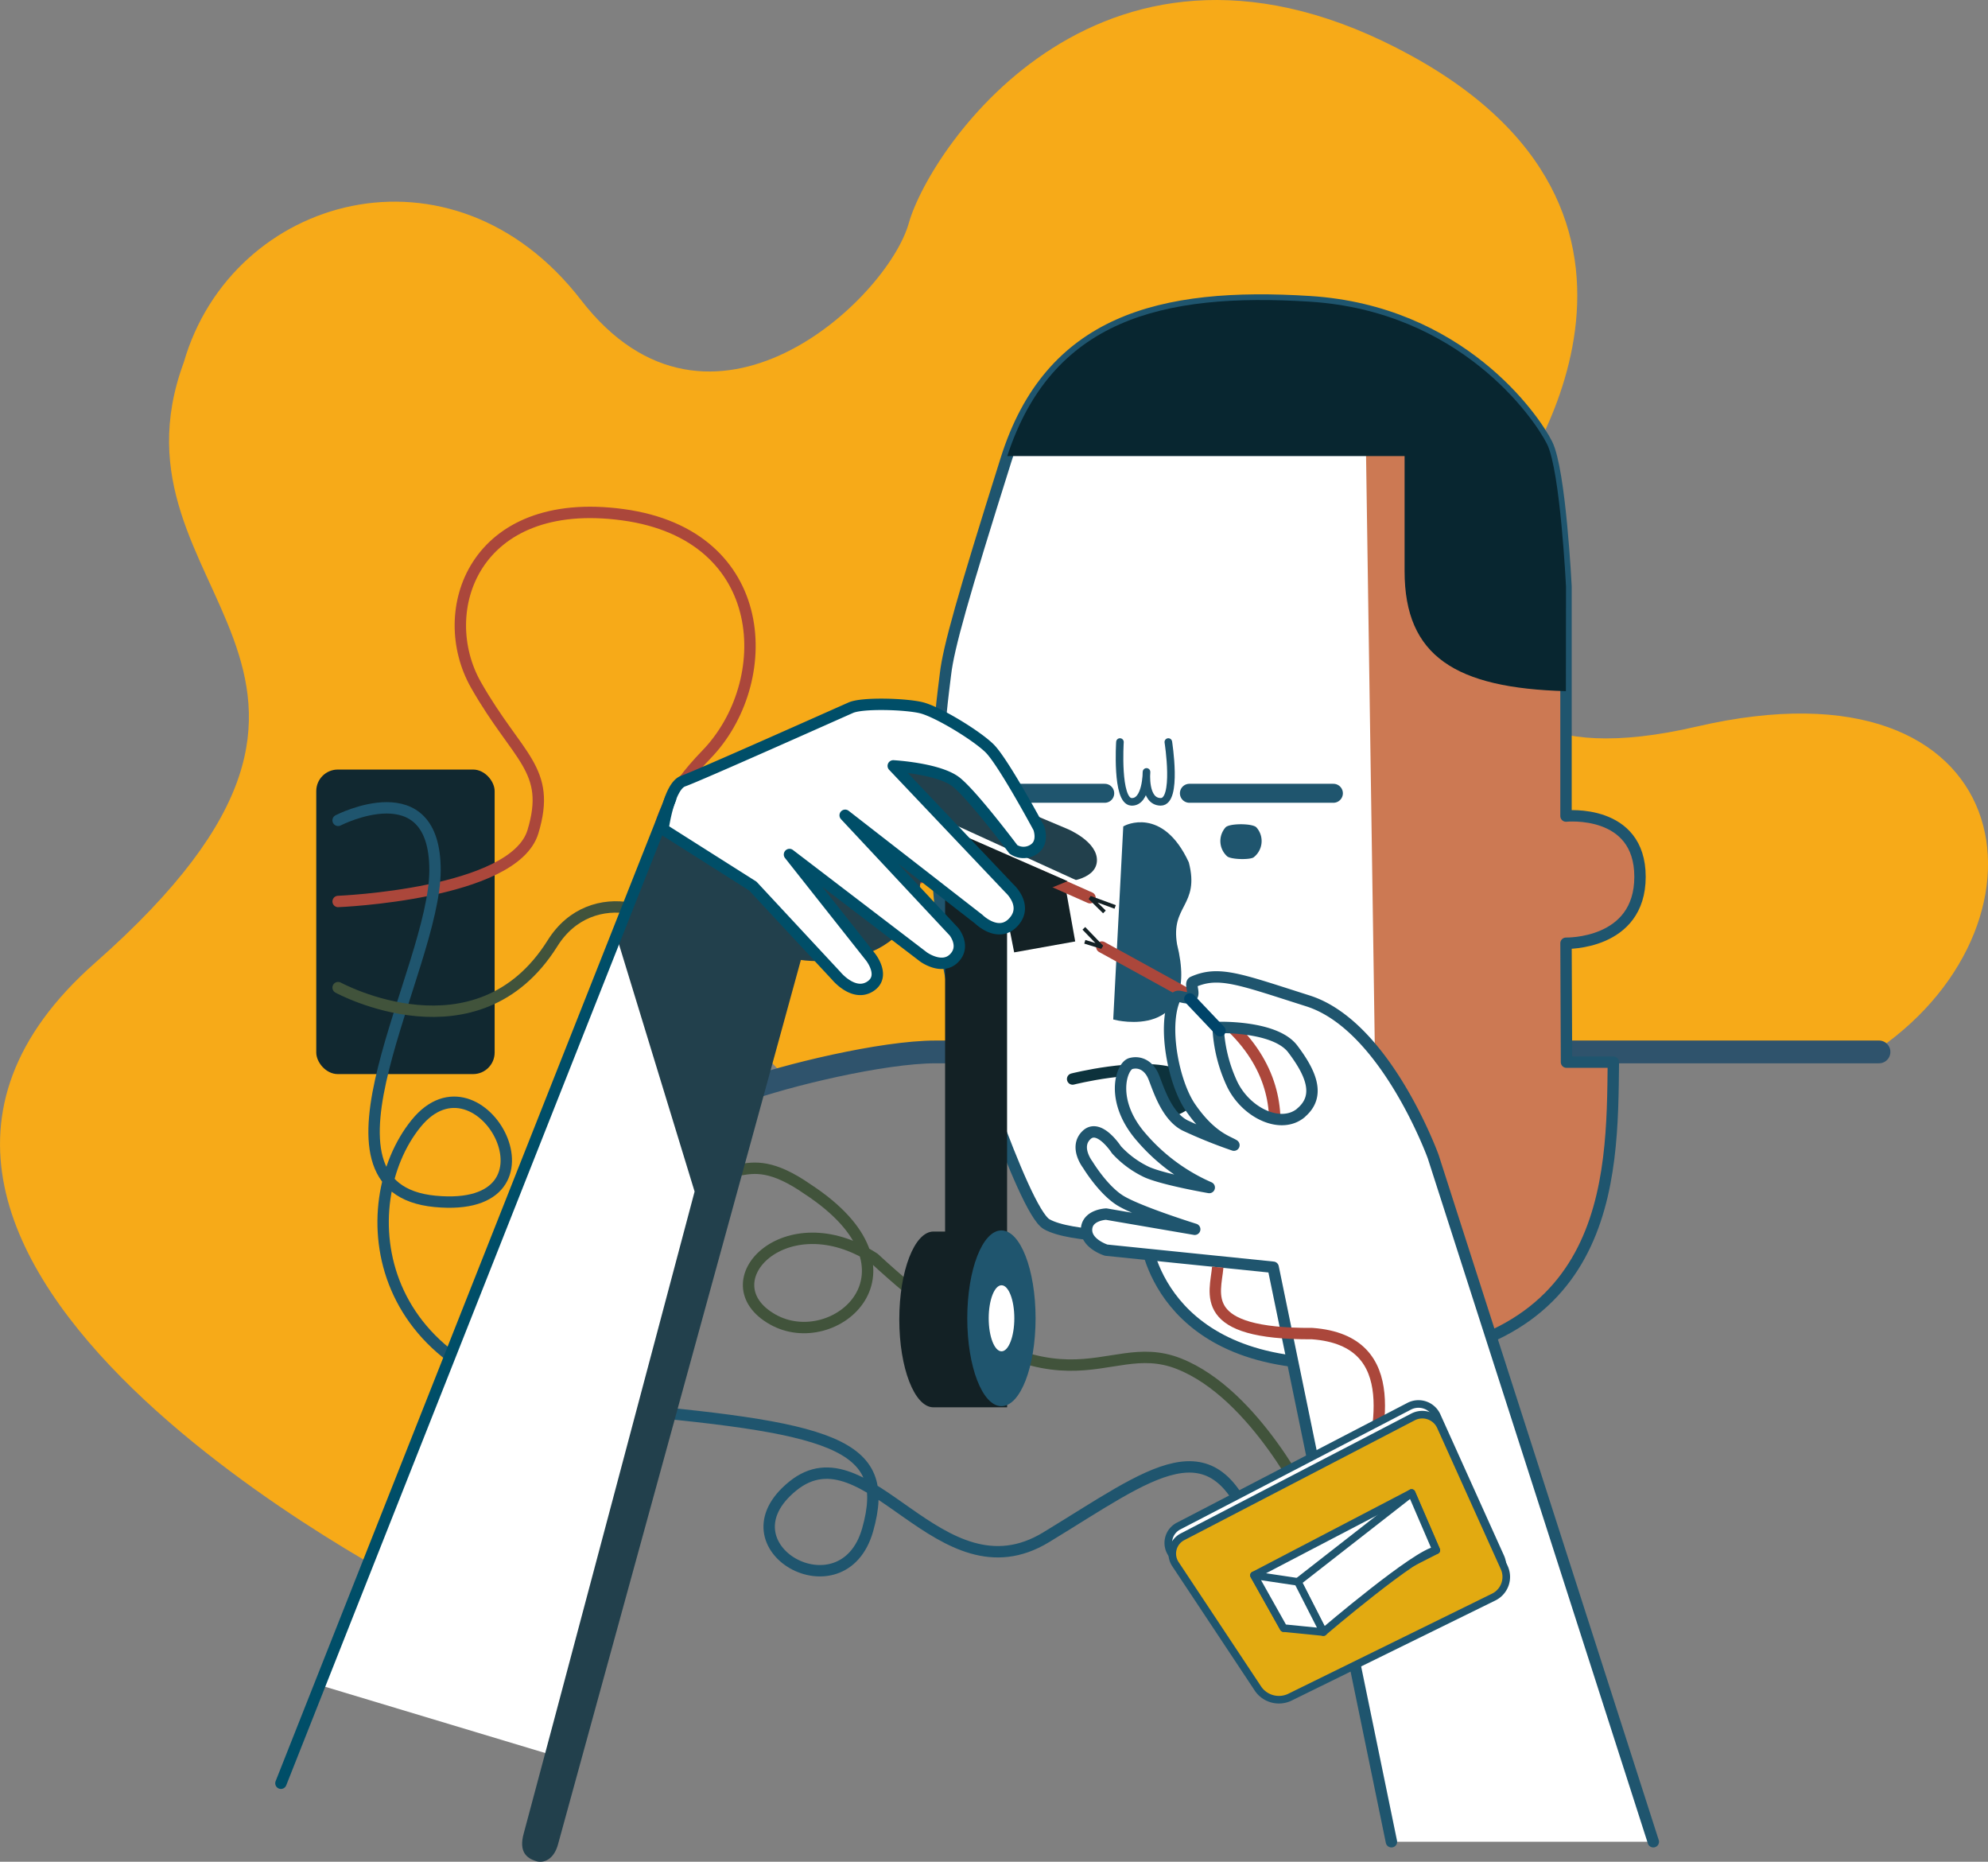 <svg xmlns="http://www.w3.org/2000/svg" viewBox="0 0 523.81 490.43"><rect x="0" y="0" width="523.81" height="490.43" fill="#808080" stroke="none"/><defs><style>.cls-1{fill:#f7aa18;}.cls-10,.cls-13,.cls-14,.cls-17,.cls-19,.cls-2,.cls-20,.cls-21,.cls-23,.cls-24,.cls-5,.cls-9{fill:none;}.cls-2{stroke:#2f536c;stroke-width:6px;}.cls-10,.cls-11,.cls-13,.cls-14,.cls-18,.cls-19,.cls-2,.cls-22,.cls-23,.cls-26,.cls-5,.cls-9{stroke-linecap:round;}.cls-10,.cls-11,.cls-13,.cls-14,.cls-18,.cls-19,.cls-2,.cls-22,.cls-23,.cls-24,.cls-26,.cls-5,.cls-9{stroke-linejoin:round;}.cls-18,.cls-22,.cls-26,.cls-3{fill:#fff;}.cls-4{fill:#cc7953;}.cls-10,.cls-22,.cls-26,.cls-5,.cls-7,.cls-9{stroke:#1f556e;}.cls-11,.cls-13,.cls-14,.cls-18,.cls-19,.cls-22,.cls-23,.cls-24,.cls-5{stroke-width:3px;}.cls-6{fill:#082630;}.cls-7,.cls-8{fill:#1f556e;}.cls-17,.cls-20,.cls-7{stroke-miterlimit:10;}.cls-9{stroke-width:5px;}.cls-10,.cls-26{stroke-width:2px;}.cls-11{fill:#0d323c;stroke:#0d323c;}.cls-12{fill:#112830;}.cls-13,.cls-24{stroke:#ab473b;}.cls-14{stroke:#41533b;}.cls-15{fill:#132125;}.cls-16{fill:#22404c;}.cls-17,.cls-23{stroke:#004469;}.cls-18,.cls-19{stroke:#004e68;}.cls-20,.cls-21{stroke:#132125;}.cls-21{stroke-linejoin:bevel;}.cls-25{fill:#e2aa11;}</style></defs><title>produtos_inicio</title><g id="Layer_4" data-name="Layer 4"><path class="cls-1" d="M118.7,429.33S-56.2,341.63,32.47,263.5s.66-96.8,23.33-158.13c12.67-44,70.67-60.44,104.67-16.44s80.73-.23,86.36-20.23S298.4-19.71,379.1,24.5s25.37,116.08,25.37,116.08-35.34,80.49,50,60.71,96.66,51,48,84.85l-248.55,2-37.69,7.45-31.52-33L102.89,469.27" transform="translate(-7.38 -9.9)"/><path class="cls-2" d="M502.47,287H253.92c-14.12,0-39.95,6.3-50.86,10.33" transform="translate(-7.38 -9.9)"/><path class="cls-3" d="M420.58,289.7l-.16-31.33s19.5.5,19.5-17.5-19.5-16-19.5-16v-60.5s-1.5-30.5-5-37.5-23-35-62.5-37.5-68.5,5-80,41.5-15.19,49.63-16,56.61-7,48.39,3.5,88.89c0,0,16.78,52.33,23.14,56s26,3.33,26,3.33,3,35.34,53.67,33.34c69.67-1,69.33-48.34,69.67-79.34Z" transform="translate(-7.38 -9.9)"/><path class="cls-4" d="M432.47,289.7H420.13L420,258.37s19.5.5,19.5-17.5-19.5-16-19.5-16v-60.5s-1.5-30.5-5-37.5a48.23,48.23,0,0,0-4.52-7c-20.68-.15-43.32-.54-43.32-.54l3.69,249.32C432.43,364.26,432.15,319.46,432.47,289.7Z" transform="translate(-7.38 -9.9)"/><path class="cls-5" d="M420.13,289.7,420,258.37s19.5.5,19.5-17.5-19.5-16-19.5-16v-60.5s-1.5-30.5-5-37.5-23-35-62.5-37.5-68.5,5-80,41.5-15.19,49.63-16,56.61-7,48.39,3.5,88.89c0,0,16.78,52.33,23.14,56s26,3.33,26,3.33,3,35.34,53.67,33.34c69.67-1,69.33-48.34,69.67-79.34Z" transform="translate(-7.38 -9.9)"/><path class="cls-6" d="M420,164.37s-1.5-30.5-5-37.5-23-35-62.5-37.5c-39.2-2.48-68,4.9-79.72,40.67H377.47v30.33c0,22.45,13.51,30.8,42.5,31.6Z" transform="translate(-7.38 -9.9)"/><path class="cls-7" d="M303.83,227.9l-2.61,50.17s22,5.56,15.81-19.32c-1.79-10.63,6-10.37,3.11-21.52C313.4,222.72,303.83,227.9,303.83,227.9Z" transform="translate(-7.38 -9.9)"/><path class="cls-8" d="M339.8,231.45a5.42,5.42,0,0,1-2.09,4.28c-.92.71-6,.61-7-.26a5.42,5.42,0,0,1-.42-7.61c1-1.12,7.15-1.1,8.14,0A5.37,5.37,0,0,1,339.8,231.45Z" transform="translate(-7.38 -9.9)"/><line class="cls-9" x1="351.33" y1="208.97" x2="313.39" y2="208.97"/><line class="cls-9" x1="291.08" y1="208.97" x2="253.14" y2="208.97"/><path class="cls-10" d="M315.22,205.37s2.5,15.75-2,15.75-3.75-7.88-3.75-7.88,0,8.13-4,7.88-3-15.75-3-15.75" transform="translate(-7.38 -9.9)"/><path class="cls-11" d="M290,294.14s16.87-4.28,26.35-1.54S321.23,303,312.4,303s-8-9.85-8-9.85" transform="translate(-7.38 -9.9)"/><rect class="cls-12" x="83.33" y="202.72" width="47" height="80.22" rx="5.67"/><path class="cls-13" d="M96.47,247.37S142.8,245.53,147.8,229s-4-19.33-15-38.66-.63-50.18,38.7-44.85,40.3,44.3,22,63.18S174,245.37,207,250.87c23.24,3.87,37.06-14.53,64.47-11.92" transform="translate(-7.38 -9.9)"/><path class="cls-5" d="M96.47,226S122,212.84,122,239.1s-36.13,83.81,0,87.27,12-41.5-5-20.5-13,69.39,48.5,74.69,77,9.31,70.5,32.31-39.47,4.5-19.74-11.5S255,431.87,283,414.87s44.14-31,54.82-1" transform="translate(-7.38 -9.9)"/><path class="cls-14" d="M96.47,270.06s36.66,20,56.5-11.69c10.17-16.25,32.33-9.75,36.5,4.33,3.94,13.36-6.34,43.45-.34,50,12.34,13.45,12.34-2.58,31.09,10.49,32.66,21.41,7,43.47-9.25,34.28-17.19-9.72,3.45-31.31,26.75-16.1,49.75,46,59.91,19.75,80.25,27.75s34.5,37.75,34.5,37.75" transform="translate(-7.38 -9.9)"/><path class="cls-14" d="M259.42,397.12" transform="translate(-7.38 -9.9)"/><polygon class="cls-15" points="265.35 220.41 265.35 325.42 249.02 325.08 249.02 219.41 265.35 220.41"/><path class="cls-15" d="M272.74,380.62H253.33c-5,0-9-10.37-9-23.15s4-23.15,9-23.15h19.41Z" transform="translate(-7.38 -9.9)"/><path class="cls-8" d="M280.24,357.17c0,12.78-4,23.15-9,23.15s-9-10.37-9-23.15,4-23.15,9-23.15S280.24,344.38,280.24,357.17Z" transform="translate(-7.38 -9.9)"/><path class="cls-3" d="M274.64,357.17c0,4.81-1.51,8.7-3.37,8.7s-3.38-3.89-3.38-8.7,1.51-8.7,3.38-8.7S274.64,352.36,274.64,357.17Z" transform="translate(-7.38 -9.9)"/><polygon class="cls-3" points="163.01 245.59 84.3 443.92 148.52 463.25 194.68 299.67 163.01 245.59"/><path class="cls-16" d="M154.4,495.78l64-233s29,4.5,31.5-20.5h37.5s8.67-.33,9-5.5-7.73-8.5-7.73-8.5-46.27-19.5-49.77-21-55.5,14-55.5,14l-13.5,35.5,20.5,67s-43.56,163.91-45,169,.9,6.59,3.07,7.34S153.32,499.71,154.4,495.78Z" transform="translate(-7.38 -9.9)"/><polygon class="cls-3" points="284.9 232.47 241.83 212.82 241.83 217.13 283.3 238.75 284.9 232.47"/><path class="cls-17" d="M76.9,492.15" transform="translate(-7.38 -9.9)"/><polygon class="cls-15" points="261.91 224.05 267.22 250.88 283.3 248 280.6 232.93 261.91 224.05"/><path class="cls-13" d="M294.58,246.38c-19.08-8.46-28.77-13.06-40.27-14.15" transform="translate(-7.38 -9.9)"/><polygon class="cls-15" points="253.91 220.13 281.29 232.12 265.19 238.75 252.77 229.5 253.91 220.13"/><path class="cls-18" d="M182.07,228.32l23.67,15,22,23.66s4.5,5.49,8.83,2.83.17-7.83.17-7.83L215.4,235l35.34,27s4.83,3.5,8,.34,0-7,0-7l-28.67-30.67L265.23,252s5.17,5.15,9.17.82-1-8.84-1-8.84l-30.66-32.33s12.16.67,16.66,4.33,15,17.67,15,17.67a4.83,4.83,0,0,0,5.34,0c2.83-1.83,1.33-5.67,1.33-5.67s-9.39-17.5-13-21-13.8-9.66-18-10.66-15.45-1.34-18.5,0-40.33,18-44.17,19.33S182.07,228.32,182.07,228.32Z" transform="translate(-7.38 -9.9)"/><line class="cls-19" x1="176.68" y1="210.42" x2="74.02" y2="469.75"/><path class="cls-20" d="M301.22,248.81" transform="translate(-7.38 -9.9)"/><polyline class="cls-21" points="293.83 238.91 287.2 236.48 291 240.22"/><path class="cls-13" d="M297.7,259.37c.69.35,20.23,11.14,20.88,11.49,35.56,19.44,24.93,48.21,15.67,58.44" transform="translate(-7.38 -9.9)"/><path class="cls-22" d="M443,495.06l-58-180.5s-12.5-34.5-33-41c-17.93-5.69-23.46-8-30.25-5-1,.42.63,3.24-.5,3.87-1.88,1.05-3.6-1.19-4.42.78-3.08,7.46-.17,22,4.17,28.35,5.5,8,10,9,11.5,10a128.89,128.89,0,0,1-12.83-5.17c-5-2.5-7.16-10-8.33-12.83s-3.5-4.17-6-3.5-5.67,9.83,2.83,19.5A49.93,49.93,0,0,0,326,322.72s-11.66-2-16.33-4a25.72,25.72,0,0,1-8.11-5.93s-4.56-7.07-7.89-3.9.33,7.83.33,7.83,3.77,6.26,8.22,9.22,19.95,7.78,19.95,7.78l-23.33-4s-5,.17-5.17,4,5.17,5.5,5.17,5.5l44,4.5L374,495.06m-23.83-192c-5.42,4.5-14.83-.17-18.33-8a39.33,39.33,0,0,1-3.5-14.5s15-.5,19.66,5.66S355.55,298.56,350.13,303.06Z" transform="translate(-7.38 -9.9)"/><line class="cls-23" x1="313.5" y1="263.14" x2="321.46" y2="271.53"/><path class="cls-24" d="M328.24,343.7c-.61,7-5.46,17.67,24.89,17.5,25,1.83,16.93,27.17,14.47,39.84" transform="translate(-7.38 -9.9)"/><polyline class="cls-21" points="285.58 244.55 290.32 249.47 285.83 248.09"/><path class="cls-3" d="M386,382.92a5.32,5.32,0,0,0-7.36-2.56L318,411.86a5,5,0,0,0-1.9,7.34L337.88,452a6.65,6.65,0,0,0,8.23,2.22L400,427.76a5.91,5.91,0,0,0,2.76-7.66Z" transform="translate(-7.38 -9.9)"/><path class="cls-10" d="M386,382.92a5.32,5.32,0,0,0-7.36-2.56L318,411.86a5,5,0,0,0-1.9,7.34L337.88,452a6.65,6.65,0,0,0,8.23,2.22L400,427.76a5.91,5.91,0,0,0,2.76-7.66Z" transform="translate(-7.38 -9.9)"/><path class="cls-25" d="M387,385.73a5.31,5.31,0,0,0-7.36-2.55l-60.59,31.5a5,5,0,0,0-1.9,7.34l21.75,32.79a6.67,6.67,0,0,0,8.23,2.23L401,430.58a5.92,5.92,0,0,0,2.76-7.67Z" transform="translate(-7.38 -9.9)"/><path class="cls-10" d="M387,385.73a5.31,5.31,0,0,0-7.36-2.55l-60.59,31.5a5,5,0,0,0-1.9,7.34l21.75,32.79a6.67,6.67,0,0,0,8.23,2.23L401,430.58a5.92,5.92,0,0,0,2.76-7.67Z" transform="translate(-7.38 -9.9)"/><polygon class="cls-26" points="330.4 414.97 338.21 428.88 378.46 408.37 371.93 393.29 330.4 414.97"/><path class="cls-26" d="M379.31,403.19l-30,23.41,6.75,13.23s24.71-21.09,29.75-21.55Z" transform="translate(-7.38 -9.9)"/><polygon class="cls-26" points="341.97 416.7 330.4 414.97 338.21 428.88 348.72 429.93 341.97 416.7"/></g></svg>